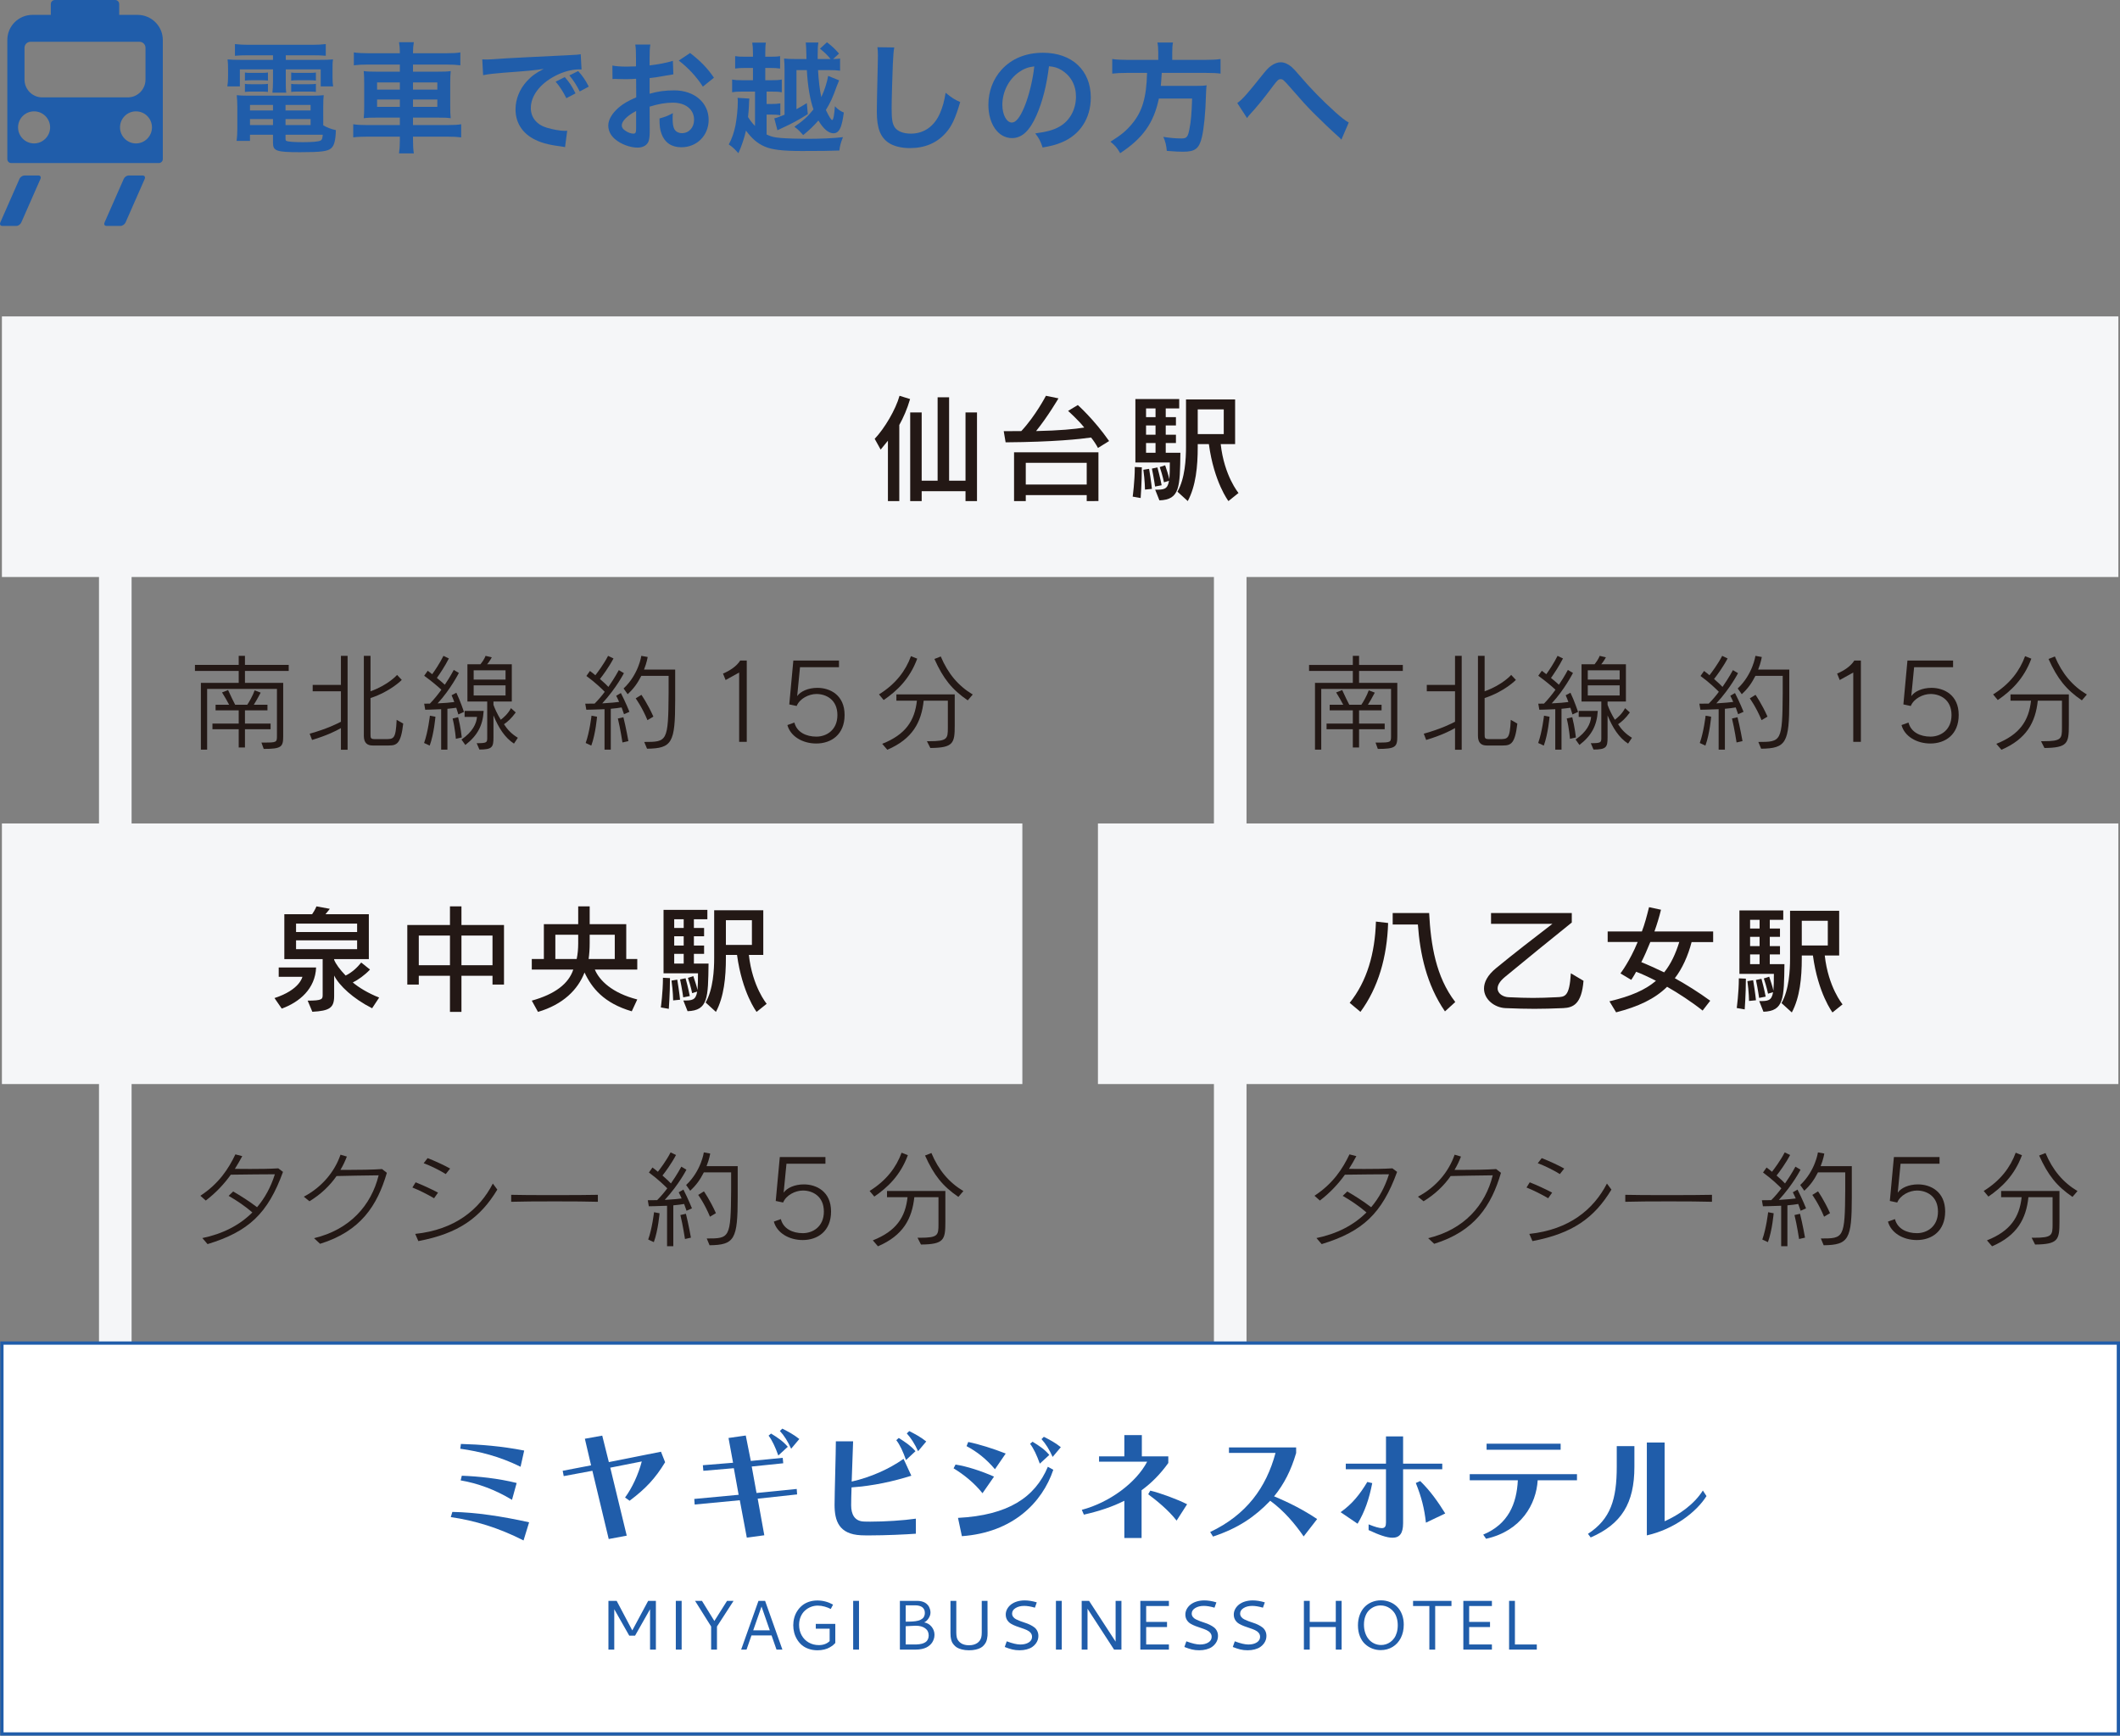 <?xml version="1.0" encoding="utf-8"?>
<!-- Generator: Adobe Illustrator 23.1.0, SVG Export Plug-In . SVG Version: 6.00 Build 0)  -->
<svg version="1.1" id="レイヤー_1" xmlns="http://www.w3.org/2000/svg" xmlns:xlink="http://www.w3.org/1999/xlink" x="0px"
	 y="0px" width="650.499px" height="532.5px" viewBox="0 0 650.499 532.5" style="enable-background:new 0 0 650.499 532.5;"
	 xml:space="preserve">
<rect x="0" y="0" width="650.499" height="532.5" fill="#808080" stroke="none"/>
<style type="text/css">
	.st0{fill:#205DAA;}
	.st1{fill:#F5F6F8;stroke:#F5F6F8;stroke-width:10;stroke-miterlimit:10;}
	.st2{fill-rule:evenodd;clip-rule:evenodd;fill:#205DAA;}
	.st3{fill-rule:evenodd;clip-rule:evenodd;fill:#F5F6F8;}
	.st4{fill:#231815;}
	.st5{fill-rule:evenodd;clip-rule:evenodd;fill:#FFFFFF;stroke:#205DAA;stroke-miterlimit:10;}
</style>
<g>
	<g>
		<path class="st0" d="M75.967,16.964c-1.626,0-2.662,0.037-3.881,0.148v-3.587c1.331,0.148,2.625,0.222,4.177,0.222h19.52
			c1.664,0,2.92-0.074,4.177-0.222v3.587c-1.22-0.111-2.144-0.148-3.807-0.148h-8.466v1.405h9.907c2.477,0,3.512-0.037,4.585-0.148
			c-0.148,0.924-0.148,1.627-0.148,3.032v2.33c0,1.294,0.037,1.923,0.185,2.922h-3.808v-5.214H87.687v3.661
			c0,1.775,0,2.478,0.147,3.476h-4.251c0.11-1.072,0.184-1.96,0.184-3.476v-3.661H73.601v5.214h-3.844
			c0.147-0.998,0.221-1.664,0.221-2.922v-2.33c0-1.331-0.037-2.071-0.148-3.032c1.035,0.111,2.07,0.148,4.548,0.148h9.39v-1.405
			H75.967z M99.184,38.449c1.294,0.74,2.402,1.146,3.881,1.479c-0.111,3.217-0.517,4.771-1.479,5.584
			c-1.071,0.925-3.179,1.183-9.5,1.183c-7.246,0-8.319-0.37-8.319-2.847v-2.515h-7.061v1.886h-4.104
			c0.148-1.146,0.222-2.33,0.222-3.661v-6.804c0-1.405-0.074-2.441-0.185-3.55c0.998,0.111,1.922,0.148,3.512,0.148h19.519
			c1.664,0,2.662-0.037,3.66-0.148c-0.111,0.998-0.147,1.923-0.147,3.587V38.449z M75.154,22.252
			c0.591,0.111,0.887,0.111,1.922,0.111h3.253c0.814,0,1.405-0.037,1.886-0.111v2.478c-0.591-0.074-0.998-0.111-1.886-0.111h-3.253
			c-0.887,0-1.331,0.037-1.922,0.111V22.252z M75.154,25.728c0.591,0.111,0.887,0.111,1.922,0.111h3.253
			c0.851,0,1.405-0.037,1.886-0.111v2.478c-0.518-0.074-0.961-0.111-1.886-0.111h-3.253c-0.924,0-1.294,0.037-1.922,0.111V25.728z
			 M76.706,32.2v1.701h7.061V32.2H76.706z M76.706,36.526v1.849h7.061v-1.849H76.706z M87.613,33.901h7.689V32.2h-7.689V33.901z
			 M87.613,38.375h7.689v-1.849h-7.689V38.375z M87.613,42.665c0,0.296,0.074,0.481,0.259,0.555
			c0.481,0.259,2.219,0.406,5.213,0.406c2.699,0,4.658-0.184,5.249-0.481c0.444-0.222,0.591-0.554,0.702-1.812H87.613V42.665z
			 M89.35,22.252c0.554,0.111,0.887,0.111,1.922,0.111h3.771c0.85,0,1.368-0.037,1.885-0.111v2.478
			c-0.628-0.074-0.998-0.111-1.885-0.111h-3.771c-0.887,0-1.368,0.037-1.922,0.111V22.252z M89.35,25.728
			c0.554,0.111,0.887,0.111,1.922,0.111h3.771c0.85,0,1.405-0.037,1.885-0.111v2.478c-0.554-0.074-0.961-0.111-1.885-0.111h-3.771
			c-0.924,0-1.294,0.037-1.922,0.111V25.728z"/>
		<path class="st0" d="M122.693,16.113c0-1.22-0.074-2.071-0.259-3.18h4.547c-0.184,1.109-0.259,1.96-0.259,3.18v0.222h10.241
			c2.07,0,3.253-0.074,4.288-0.259v3.957c-1.22-0.148-2.514-0.222-4.178-0.222h-10.351v2.182h7.468c2.218,0,3.069-0.037,4.104-0.185
			c-0.111,1.22-0.148,1.812-0.148,3.772v6.915c0,1.96,0.037,2.552,0.148,3.772c-1.109-0.148-1.959-0.185-4.141-0.185h-7.431v2.293
			h10.536c2.07,0,3.216-0.074,4.251-0.259v4.031c-1.183-0.148-2.366-0.222-4.325-0.222h-10.462v0.962
			c0,1.886,0.074,2.958,0.259,4.179h-4.547c0.184-1.331,0.259-2.293,0.259-4.179v-0.962h-9.982c-1.922,0-3.216,0.074-4.325,0.222
			v-4.031c1.072,0.185,2.256,0.259,4.252,0.259h10.055v-2.293h-6.914c-2.144,0-3.105,0.037-4.177,0.185
			c0.11-1.22,0.147-1.96,0.147-3.772v-6.878c0-1.812-0.037-2.589-0.147-3.809c1.035,0.148,1.885,0.185,4.067,0.185h7.024v-2.182
			h-9.945c-1.626,0-2.957,0.074-4.177,0.222v-3.957c1.108,0.185,2.439,0.259,4.288,0.259h9.834V16.113z M115.706,25.284v2.219h6.987
			v-2.219H115.706z M115.706,30.536v2.256h6.987v-2.256H115.706z M134.191,27.503v-2.219h-7.468v2.219H134.191z M134.191,32.791
			v-2.256h-7.468v2.256H134.191z"/>
		<path class="st0" d="M147.978,18.221c0.813,0.037,1.22,0.037,1.405,0.037c0.665,0,0.665,0,6.1-0.369
			c2.07-0.111,8.206-0.444,18.447-0.925c3.031-0.148,3.587-0.185,4.252-0.333l0.259,4.696c-0.407-0.037-0.407-0.037-0.777-0.037
			c-2.218,0-4.954,0.739-7.32,1.997c-4.695,2.44-7.468,6.138-7.468,9.874c0,2.885,1.811,5.103,4.916,6.028
			c1.812,0.554,4.178,0.961,5.509,0.961c0.037,0,0.37,0,0.74-0.037l-0.665,5.029c-0.444-0.111-0.628-0.111-1.258-0.222
			c-4.066-0.518-6.396-1.183-8.65-2.441c-3.401-1.923-5.286-5.066-5.286-8.912c0-3.144,1.257-6.25,3.511-8.691
			c1.405-1.516,2.736-2.515,5.139-3.735c-2.994,0.444-4.436,0.592-12.458,1.183c-2.477,0.185-4.695,0.444-6.137,0.74L147.978,18.221
			z M173.302,23.657c1.479,1.701,2.145,2.7,3.29,4.992l-2.809,1.479c-1.109-2.182-1.997-3.55-3.291-5.066L173.302,23.657z
			 M177.885,28.058c-1.035-2.033-1.922-3.402-3.179-4.918l2.699-1.332c1.405,1.553,2.218,2.737,3.253,4.771L177.885,28.058z"/>
		<path class="st0" d="M199.362,40.003c0,1.516-0.074,2.404-0.296,3.143c-0.333,1.295-1.664,2.145-3.401,2.145
			c-2.329,0-5.139-1.036-6.988-2.626c-1.331-1.146-2.033-2.589-2.033-4.179c0-1.738,1.146-3.698,3.18-5.473
			c1.331-1.146,2.957-2.108,5.397-3.143l-0.037-5.695c-0.296,0-0.296,0-1.515,0.074c-0.555,0.037-1.072,0.037-1.997,0.037
			c-0.554,0-1.589-0.037-2.033-0.037c-0.48-0.037-0.813-0.037-0.924-0.037c-0.147,0-0.443,0-0.776,0.037l-0.037-4.142
			c1.035,0.222,2.513,0.333,4.473,0.333c0.37,0,0.777,0,1.295-0.037c0.887-0.037,1.071-0.037,1.478-0.037v-2.441
			c0-2.108-0.037-3.069-0.221-4.252h4.621c-0.184,1.183-0.221,1.96-0.221,4.031v2.367c2.773-0.333,5.249-0.813,7.135-1.405
			l0.147,4.142c-0.665,0.111-1.368,0.222-3.918,0.666c-1.221,0.222-1.959,0.333-3.364,0.481v4.807
			c2.513-0.739,4.843-1.036,7.542-1.036c6.173,0,10.572,3.772,10.572,9.024c0,4.808-3.586,8.432-8.392,8.432
			c-2.994,0-5.102-1.442-6.063-4.105c-0.481-1.258-0.628-2.478-0.628-4.734c1.885-0.518,2.513-0.777,4.104-1.627
			c-0.074,0.703-0.074,1.036-0.074,1.627c0,1.553,0.147,2.551,0.517,3.254c0.407,0.777,1.295,1.258,2.33,1.258
			c2.181,0,3.733-1.738,3.733-4.105c0-3.18-2.587-5.251-6.543-5.251c-2.219,0-4.473,0.407-7.098,1.22L199.362,40.003z
			 M195.184,34.049c-2.773,1.479-4.399,3.107-4.399,4.438c0,0.629,0.37,1.183,1.22,1.701c0.74,0.518,1.665,0.813,2.366,0.813
			c0.629,0,0.814-0.333,0.814-1.553V34.049z M215.665,26.578c-1.848-2.921-4.547-5.843-7.394-7.988l3.475-2.33
			c3.217,2.478,5.36,4.696,7.32,7.581L215.665,26.578z"/>
		<path class="st0" d="M231.671,28.095h-3.55c-1.664,0-2.513,0.037-3.474,0.222v-3.92c0.924,0.185,1.775,0.222,3.474,0.222h2.921
			v-3.772h-2.219c-1.441,0-2.292,0.037-3.253,0.185v-3.809c0.924,0.148,1.516,0.185,3.253,0.185h2.219v-0.999
			c0-1.627-0.074-2.403-0.222-3.328h4.178c-0.147,0.925-0.184,1.701-0.184,3.328v0.999h1.257c1.848,0,2.403-0.037,3.29-0.185v3.809
			c-0.961-0.148-1.738-0.185-3.29-0.185h-1.257v3.772h1.626c1.701,0,2.513-0.037,3.438-0.222v3.92
			c-0.961-0.185-1.775-0.222-3.438-0.222h-1.221v3.809h1.221c1.368,0,2.033-0.037,2.994-0.185v3.661
			c-0.887-0.185-1.626-0.222-2.994-0.222h-1.221v6.102c1.368,0.666,2.256,0.888,4.399,1.073c1.665,0.148,5.472,0.259,8.096,0.259
			c4.104,0,8.245-0.185,10.943-0.518c-0.702,1.775-0.924,2.588-1.109,4.105c-2.735,0.111-6.136,0.148-11.534,0.148
			c-5.953,0-9.168-0.406-11.387-1.368c-2.218-0.962-3.955-2.478-5.73-4.882c-0.517,2.256-1.331,4.734-2.329,6.915
			c-1.368-1.479-1.775-1.886-2.957-2.662c0.998-1.849,1.626-3.698,2.07-5.917c0.406-2.182,0.702-5.14,0.702-7.1
			c0-0.481,0-0.739-0.074-1.294l3.623,0.222c-0.074,0.591-0.074,0.629-0.147,2.44c-0.037,1.036-0.111,1.738-0.26,3.217
			c0.628,0.998,1.294,1.923,2.145,2.737V28.095z M257.476,24.656c-0.26,0.591-0.407,0.961-0.777,1.923
			c-1.146,3.254-1.885,4.881-3.29,7.174c1.035,2.145,1.626,3.069,1.959,3.069s0.628-1.59,0.813-4.216
			c0.962,0.998,1.665,1.479,2.736,1.923c-0.333,2.33-0.517,3.144-0.887,4.29c-0.517,1.405-1.22,2.071-2.292,2.071
			c-1.516,0-3.106-1.368-4.622-3.92c-1.515,1.738-2.513,2.7-4.658,4.474c-0.37-0.369-0.37-0.369-1.22-1.294
			c-0.296-0.333-0.702-0.666-1.479-1.258c2.551-1.738,4.178-3.217,5.841-5.325c-1.072-3.069-1.738-7.063-2.033-12.056h-3.18v11.982
			c1.035-0.554,1.59-0.887,3.18-1.849l0.296,3.365c-2.625,1.701-4.843,2.885-7.763,4.216c-0.814,0.37-1.109,0.518-1.552,0.74
			l-0.962-3.661c0.74-0.148,1.072-0.296,3.143-1.11V21.586c0-1.627-0.037-2.441-0.147-3.624c1.035,0.111,1.922,0.148,3.734,0.148
			h3.142c0-0.666-0.037-1.183-0.037-1.516c-0.037-1.923-0.073-2.33-0.184-3.55h3.881c-0.184,0.998-0.221,1.96-0.221,3.994
			c0,0.222,0,0.591,0,1.072h3.955c-0.924-1.183-1.922-2.108-3.253-3.18l2.145-1.96c1.774,1.368,2.476,2.071,3.697,3.476
			l-1.812,1.664c0.851,0,1.552-0.074,2.145-0.148v3.735c-1.035-0.148-1.923-0.185-3.217-0.185h-3.549
			c0.147,3.032,0.554,6.324,0.998,8.284c0.924-1.923,1.775-4.512,2.107-6.508L257.476,24.656z"/>
		<path class="st0" d="M274.404,14.56c-0.221,1.073-0.296,2.145-0.443,4.993c-0.148,3.439-0.37,10.946-0.37,13.572
			c0,3.513,0.221,4.844,0.961,5.954c0.85,1.22,2.625,1.923,4.954,1.923c3.992,0,7.209-2.256,8.947-6.324
			c0.813-1.923,1.294-3.661,1.701-6.213c1.996,1.627,2.662,2.034,4.474,2.847c-1.479,4.993-2.589,7.397-4.399,9.43
			c-2.773,3.144-6.433,4.697-11.092,4.697c-2.55,0-4.916-0.592-6.469-1.627c-2.551-1.701-3.624-4.549-3.624-9.504
			c0-1.923,0.074-5.621,0.296-14.903c0.037-1.11,0.037-1.886,0.037-2.404c0-1.036-0.037-1.553-0.147-2.515L274.404,14.56z"/>
		<path class="st0" d="M318.024,35.417c-2.107,4.771-4.473,6.952-7.505,6.952c-4.214,0-7.245-4.29-7.245-10.244
			c0-4.068,1.442-7.877,4.067-10.761c3.106-3.402,7.468-5.177,12.717-5.177c8.873,0,14.64,5.399,14.64,13.72
			c0,6.398-3.327,11.501-8.984,13.794c-1.774,0.74-3.216,1.109-5.803,1.553c-0.629-1.96-1.072-2.774-2.256-4.327
			c3.401-0.444,5.62-1.036,7.357-2.034c3.217-1.775,5.139-5.288,5.139-9.245c0-3.55-1.589-6.435-4.547-8.21
			c-1.146-0.666-2.107-0.962-3.734-1.11C321.167,26.135,319.873,31.238,318.024,35.417z M312.59,22.178
			c-3.106,2.219-5.028,6.028-5.028,9.985c0,3.032,1.294,5.436,2.92,5.436c1.221,0,2.477-1.553,3.808-4.734
			c1.405-3.328,2.625-8.321,3.069-12.499C315.437,20.588,314.106,21.106,312.59,22.178z"/>
		<path class="st0" d="M355.398,16.113c0-1.22-0.073-2.182-0.259-3.069h4.769c-0.147,0.777-0.221,1.738-0.221,3.069v2.256h10.167
			c2.07,0,3.401-0.074,4.658-0.259v4.475c-1.146-0.148-2.292-0.222-4.511-0.222H356.47c-0.184,2.774-0.184,2.885-0.296,3.994h10.241
			c1.922,0,2.957-0.037,3.808-0.185c0,0.185,0,0.296-0.037,0.369c-0.074,0.555-0.074,0.999-0.148,2.589
			c-0.147,5.547-0.628,10.318-1.257,12.98c-0.851,3.514-2.07,4.438-5.767,4.438c-1.294,0-2.145-0.037-4.991-0.259
			c-0.148-1.701-0.444-2.922-1.072-4.29c2.144,0.333,3.844,0.481,5.545,0.481c1.627,0,1.997-0.406,2.477-2.958
			c0.444-2.219,0.665-4.549,0.814-9.282h-10.204c-1.553,7.433-4.88,12.167-11.867,16.752c-0.924-1.627-1.626-2.44-2.994-3.513
			c3.253-2.034,4.843-3.328,6.617-5.473c3.18-3.809,4.436-8.099,4.622-15.643h-6.063c-1.849,0-3.365,0.074-4.622,0.222V18.11
			c1.331,0.185,2.736,0.259,4.622,0.259h9.5V16.113z"/>
		<path class="st0" d="M379.647,31.608c1.589-1.11,3.179-2.922,8.059-9.061c0.961-1.183,1.589-1.849,2.292-2.33
			c0.998-0.74,2.033-1.11,2.957-1.11c1.109,0,2.219,0.481,3.327,1.405c0.518,0.444,1.331,1.294,2.477,2.662
			c3.364,3.957,6.95,7.618,11.053,11.316c1.886,1.665,2.81,2.404,4.03,3.107l-2.255,5.251c-0.37-0.444-0.517-0.592-1.072-1.073
			c-1.922-1.701-4.842-4.474-7.541-7.174c-2.81-2.885-2.884-2.995-6.84-7.507c-2.292-2.625-2.514-2.81-3.217-2.81
			c-0.591,0-0.961,0.333-2.218,1.997c-3.031,4.068-5.065,6.545-7.283,8.949c-0.406,0.444-0.48,0.555-0.776,0.998L379.647,31.608z"/>
	</g>
</g>
<line class="st1" x1="35.378" y1="173.675" x2="35.378" y2="423.269"/>
<line class="st1" x1="377.482" y1="173.675" x2="377.482" y2="423.269"/>
<path class="st2" d="M9.928,4.567h5.663V1.239C15.591,0.566,16.157,0,16.83,0h18.509c0.672,0,1.239,0.566,1.239,1.239v3.328h5.662
	c4.247,0,7.715,3.469,7.715,7.682v36.569c0,0.673-0.566,1.204-1.204,1.204H3.417c-0.638,0-1.168-0.531-1.168-1.204V12.249
	C2.249,8.036,5.682,4.567,9.928,4.567L9.928,4.567z M9.362,12.816h33.443c1.027,0,1.84,0.85,1.84,1.84v9.771
	c0,3.009-2.442,5.451-5.415,5.451H12.937c-2.973,0-5.415-2.442-5.415-5.451v-9.771C7.522,13.665,8.336,12.816,9.362,12.816
	L9.362,12.816z M10.459,34.163c2.69,0,4.92,2.194,4.92,4.92c0,2.69-2.23,4.921-4.92,4.921c-2.725,0-4.919-2.231-4.919-4.921
	C5.541,36.357,7.734,34.163,10.459,34.163L10.459,34.163z M41.709,34.163c2.726,0,4.919,2.194,4.919,4.92
	c0,2.69-2.193,4.921-4.919,4.921c-2.69,0-4.884-2.231-4.884-4.921C36.825,36.357,39.019,34.163,41.709,34.163L41.709,34.163z
	 M7.487,53.846h4.317c0.602,0,0.85,0.46,0.602,1.061L6.531,68.254c-0.248,0.566-0.92,1.062-1.486,1.062H0.692
	c-0.566,0-0.849-0.496-0.601-1.062l5.874-13.347C6.213,54.305,6.92,53.846,7.487,53.846L7.487,53.846z M39.444,53.846h4.353
	c0.567,0,0.849,0.46,0.602,1.061l-5.875,13.347c-0.248,0.566-0.956,1.062-1.522,1.062h-4.317c-0.602,0-0.849-0.496-0.602-1.062
	l5.875-13.347C38.205,54.305,38.878,53.846,39.444,53.846L39.444,53.846z"/>
<rect x="0.587" y="252.649" class="st3" width="313.11" height="79.953"/>
<g>
	<g>
		<path class="st4" d="M84.224,306.217c7.804-2.518,8.56-6.511,8.56-6.511h-7.265v-2.878h11.472
			c-0.252,6.547-5.107,10.648-10.536,12.627L84.224,306.217z M114.181,309.347c-5.79-2.914-10.105-6.943-11.652-10.037v6.332
			c0,3.597-1.439,4.496-6.689,4.784l-1.439-3.417c4.496,0,4.603-0.467,4.603-1.763v-10.973h-11.76v-13.778h8.524
			c0.935-1.331,1.331-2.41,1.331-2.41l4.1,0.755c0,0-0.648,0.863-1.331,1.655h13.306v13.778H102.53v0.216
			c0.503,1.259,1.69,2.914,3.524,4.82c1.906-0.899,3.632-2.518,4.783-3.993l2.698,2.158c-1.619,1.727-3.669,3.166-5.287,3.958
			c1.906,1.583,4.603,3.237,8.092,4.64L114.181,309.347z M109.578,283.374H90.841v2.59h18.737V283.374z M109.578,288.518H90.841
			v2.698h18.737V288.518z"/>
		<path class="st4" d="M151.12,302.08v-2.698h-9.529v11.08h-3.525v-11.08h-9.566v2.698h-3.524v-18.275h13.09v-5.72h3.525v5.72
			h13.055v18.275H151.12z M138.065,287.043h-9.566v9.102h9.566V287.043z M151.12,287.043h-9.529v9.102h9.529V287.043z"/>
		<path class="st4" d="M193.85,310.282c-8.595-2.518-12.263-7.159-14.493-11.908c-2.05,5.288-6.582,9.821-14.277,12.088
			l-1.906-3.454c7.121-1.979,11.293-5.181,12.731-9.533h-12.731v-3.237h3.704v-10.685h10.537v-5.468h3.524v5.468h11.221v10.685h3.38
			v3.237h-13.019c1.403,3.346,5.287,7.195,13.019,9.174L193.85,310.282z M177.414,286.791h-7.012v7.447h6.545
			c0.324-1.511,0.467-3.13,0.467-4.821V286.791z M188.635,286.791h-7.696v2.626c0,1.655-0.107,3.274-0.323,4.821h8.019V286.791z"/>
		<path class="st4" d="M202.773,309.095c0,0,0.647-4.641,0.647-9.102l2.158,0.108c0,4.713-0.36,9.425-0.36,9.425L202.773,309.095z
			 M209.678,306.973c2.626,0,3.812-0.036,4.243-2.734l-1.546,0.467c0,0-0.395-2.051-1.295-4.677l1.655-0.539
			c0.503,1.475,1.043,3.13,1.295,4.281c0.107-1.151,0.143-3.166,0.143-5.144H203.6v-19.462h13.45v2.878h-4.136v2.662h3.129v2.554
			h-3.129v2.842h3.129v2.554h-3.129v2.986h4.496c-0.144,10.468-0.108,14.389-6.438,14.606L209.678,306.973z M206.549,306.937
			c0,0-0.036-2.842-0.503-6.079l1.762-0.288c0.648,3.849,0.863,6.152,0.863,6.152L206.549,306.937z M209.785,282.043h-2.912v2.662
			h2.912V282.043z M209.785,287.259h-2.912v2.842h2.912V287.259z M209.785,292.655h-2.912v2.986h2.912V292.655z M209.642,306.002
			c0,0-0.395-2.842-0.971-5.504l1.69-0.36c0.791,2.842,1.295,5.468,1.295,5.468L209.642,306.002z M232.155,310.462
			c0,0-4.424-5.792-6.006-17.483h-3.416v0.935c0,5.9-0.576,11.908-3.057,16.548l-3.165-2.878c2.338-4.101,2.626-10.073,2.626-13.67
			v-14.641h15.068v13.706h-4.424c1.079,9.785,5.467,15.001,5.467,15.001L232.155,310.462z M230.717,282.33h-7.984v7.591h7.984
			V282.33z"/>
	</g>
</g>
<g>
	<g>
		<path class="st4" d="M84.977,211.36H63.558v18.644H61.64v-20.499h11.605v-3.645H59.817v-1.855h13.427v-2.782h1.918v2.782h13.426
			v1.855H75.163v3.645h11.733v16.405c0,3.262-0.543,3.869-5.978,3.869l-0.703-1.951h0.767c3.869,0,3.996-0.064,3.996-2.015V211.36z
			 M75.163,223.736v5.596h-1.918v-5.596h-8.056v-1.727h8.056v-4.061h-7.097v-1.727h4.155c-0.639-1.247-1.31-2.366-2.174-3.774
			l1.855-0.735c0.863,1.887,1.534,3.294,2.174,4.509h3.709c0.479-0.671,1.694-2.75,2.269-4.413l1.854,0.703
			c-0.831,1.567-1.503,2.75-2.109,3.71h4.188v1.727h-6.905v4.061h7.864v1.727H75.163z"/>
		<path class="st4" d="M104.609,230.036v-6.651c-1.535,0.895-4.22,2.238-8.855,3.645l-0.736-1.918
			c5.467-1.535,8.567-3.134,9.591-3.678v-9.338h-8.664v-1.951h8.664v-8.922h2.046v28.813H104.609z M114.295,228.725
			c-1.471,0-2.654-0.672-2.654-2.942v-24.56h2.046v10.873c5.499-1.951,8.152-5.02,8.152-5.02l1.439,1.535
			c0,0-3.389,3.518-9.591,5.565v11.001c0,1.343,0.032,1.599,1.47,1.599h3.037c2.654,0,3.229,0,3.516-5.916l2.015,1.151
			c-0.703,6.14-1.95,6.716-4.412,6.716H114.295z"/>
		<path class="st4" d="M130.123,227.958c1.215-3.358,1.789-8.378,1.789-8.378l1.695,0.32c0,0-0.416,5.181-1.758,8.858
			L130.123,227.958z M135.365,230.004v-12.408c-2.622,0.128-4.891,0.16-4.891,0.16l-0.32-1.854c0,0,0.799,0,1.758-0.032
			c1.279-1.311,2.494-2.814,3.517-4.253c-0.959-0.895-2.877-2.558-5.275-4.285l1.087-1.535c0.48,0.352,0.959,0.703,1.375,1.055
			c0.768-1.055,2.334-3.358,3.453-5.628l1.663,0.799c-1.184,2.366-2.845,4.797-3.676,5.98c1.055,0.864,1.918,1.599,2.429,2.079
			c1.663-2.431,2.749-4.541,2.749-4.541l1.566,0.928c0,0-2.557,5.053-6.521,9.338c2.494-0.128,3.644-0.224,5.115-0.416
			c-0.257-0.704-0.543-1.439-0.831-2.078l1.47-0.768c1.215,2.526,2.334,5.884,2.334,5.884l-1.727,0.767c0,0-0.256-0.863-0.639-2.047
			c-0.959,0.16-1.663,0.192-2.717,0.32v12.536H135.365z M139.873,226.679c0,0-0.223-3.102-0.991-6.236l1.695-0.384
			c0.799,3.134,1.119,6.204,1.119,6.204L139.873,226.679z M141.599,226.902c3.39-2.334,4.604-4.86,4.763-6.939h-3.804v-1.855h5.85
			c-0.256,4.413-1.822,7.515-5.626,10.457L141.599,226.902z M157.711,228.149c-2.781-1.791-4.731-4.829-6.298-8.666v6.811
			c0,2.942-0.383,3.678-4.315,3.678l-0.831-1.951c3.069,0,3.229-0.192,3.229-1.599V215.23h-6.074v-11.416h3.996
			c1.215-1.471,1.566-2.59,1.566-2.59l1.918,0.447c0,0-0.671,1.279-1.438,2.143h7.576v11.416h-5.627v1.023
			c0.448,1.216,1.087,2.686,2.238,4.573c0.799-0.608,2.142-1.695,3.133-3.55l1.47,1.311c-1.278,1.759-2.462,2.846-3.612,3.614
			c0.99,1.567,2.302,2.974,4.252,4.157L157.711,228.149z M155.122,205.668h-9.782v2.846h9.782V205.668z M155.122,210.273h-9.782
			v3.102h9.782V210.273z"/>
		<path class="st4" d="M185.495,230.004v-12.408c-2.909,0.128-5.595,0.16-5.595,0.16l-0.32-1.854c0,0,1.215-0.032,2.877-0.032
			c1.151-1.151,2.206-2.398,3.101-3.614c-0.576-0.608-2.781-2.782-5.627-4.861l1.087-1.535c0.608,0.447,1.151,0.863,1.663,1.311
			c0.671-0.864,2.589-3.39,3.901-5.948l1.663,0.799c-1.375,2.622-3.357,5.308-4.156,6.3c1.279,1.087,2.174,1.983,2.589,2.43
			c1.95-2.782,3.197-5.149,3.197-5.149l1.566,0.928c0,0-2.269,4.509-6.649,9.274c3.324-0.224,3.644-0.256,5.179-0.447
			c-0.223-0.544-0.576-1.247-0.896-1.887l1.439-0.832c1.438,2.783,2.622,5.756,2.622,5.756l-1.663,0.735
			c0,0-0.288-0.863-0.736-2.078c-1.055,0.192-1.758,0.256-3.324,0.416v12.536H185.495z M179.708,227.958
			c1.215-3.358,1.79-8.378,1.79-8.378l1.695,0.32c0,0-0.416,5.181-1.759,8.858L179.708,227.958z M190.993,227.798
			c0,0-0.639-4.221-1.406-7.355l1.694-0.384c0.799,3.134,1.535,7.323,1.535,7.323L190.993,227.798z M197.674,227.638
			c7.034,0,7.385-0.032,7.482-14.999v-5.276h-8.376c-1.183,2.302-2.269,3.837-4.188,5.628l-1.247-1.759
			c4.635-4.349,5.435-10.009,5.435-10.009l1.95,0.352c0,0-0.224,1.631-1.119,3.869h9.559v7.195v2.335
			c0,12.92-0.959,14.646-8.632,14.742L197.674,227.638z M198.665,220.954c-1.663-4.029-3.612-6.684-3.612-6.684l1.758-1.087
			c0,0,1.886,2.686,3.676,6.684L198.665,220.954z"/>
		<path class="st4" d="M226.801,227.606V206.34l-4.156,2.302l-0.799-1.983c2.078-0.863,4.22-2.271,5.275-3.997h2.015v24.943H226.801
			z"/>
		<path class="st4" d="M243.747,221.69c0.767,2.974,3.612,4.317,6.745,4.317c3.069,0,6.458-1.983,6.458-6.62
			c0-4.765-3.516-6.46-6.426-6.46c-2.334,0-5.147,1.407-6.075,3.678l-2.269-0.48l1.247-13.463h14.002v2.047h-11.956l-0.863,8.826
			h0.032c0.959-1.375,3.293-2.494,6.17-2.494c3.836,0,8.344,2.175,8.344,8.314c0,6.044-4.124,8.762-8.696,8.762
			c-4.22,0-7.927-2.206-8.855-5.66L243.747,221.69z"/>
		<path class="st4" d="M269.707,213.055c5.148-3.198,8.184-7.259,9.814-11.736l1.918,0.768c-2.302,6.236-6.234,9.914-10.293,12.696
			L269.707,213.055z M284.412,227.414h0.736c5.562,0,5.69-0.768,5.69-4.157v-8.283h-7.416c-0.703,6.62-3.421,11.736-11.157,15.062
			l-1.567-1.823c7.193-2.846,9.974-7.099,10.646-13.239h-6.298v-1.919h17.903v9.498c0,5.468-0.383,6.875-7.481,6.939
			L284.412,227.414z M296.945,214.878c-4.828-3.294-7.513-6.652-10.23-12.696l1.949-0.768c2.206,5.244,5.371,9.018,9.814,11.672
			L296.945,214.878z"/>
	</g>
</g>
<g>
	<g>
		<path class="st4" d="M62.089,379.855c6.234-1.279,11.413-3.933,15.345-7.866c-2.269-1.951-4.827-3.678-7.288-5.085l1.406-1.343
			c2.302,1.343,4.86,2.942,7.322,4.829c2.365-2.782,4.22-6.14,5.467-10.105c-2.846,0.032-8.856,0.032-13.523,0.128
			c-2.046,2.846-4.54,5.532-7.673,7.931l-1.663-1.471c5.722-3.741,8.695-8.378,10.741-12.696l2.11,0.544
			c-0.703,1.311-1.439,2.59-2.269,3.902c1.47,0,3.069,0.032,4.667,0.032c2.974,0,6.01-0.032,8.664-0.192l1.438,1.087
			c-4.635,12.76-10.549,18.324-23.145,22.161L62.089,379.855z"/>
		<path class="st4" d="M96.361,379.887c10.997-2.622,17.551-10.073,19.82-19.283c-4.955,0.064-9.43,0.128-12.915,0.224
			c-2.046,2.942-4.795,5.596-8.312,7.739l-1.726-1.407c5.626-2.974,9.494-7.739,11.253-12.887l1.95,0.576
			c-0.543,1.407-1.183,2.782-1.983,4.093h1.918c3.581,0,8.153-0.064,10.87-0.256l1.47,1.151
			c-2.941,10.009-7.992,17.908-20.492,21.778L96.361,379.887z"/>
		<path class="st4" d="M133.191,367.639c-2.046-1.215-4.699-2.526-6.649-3.293l0.991-1.599c2.174,0.864,4.699,2.015,6.873,3.166
			L133.191,367.639z M152.597,364.985c-5.243,8.666-11.893,13.463-24.232,15.798l-0.959-2.207
			c12.179-1.279,19.692-7.451,23.816-15.445L152.597,364.985z M136.772,360.22c-1.726-1.087-4.7-2.59-6.777-3.326l1.215-1.567
			c2.142,0.832,4.891,2.078,6.905,3.198L136.772,360.22z"/>
		<path class="st4" d="M183.449,368.727c-2.813-0.096-7.992-0.128-13.203-0.128c-5.211,0-10.453,0.032-13.395,0.128v-2.143
			c2.269,0.064,7.257,0.096,12.404,0.096c5.915,0,11.956-0.032,14.194-0.096V368.727z"/>
		<path class="st4" d="M204.68,382.35v-12.408c-2.909,0.128-5.595,0.16-5.595,0.16l-0.32-1.854c0,0,1.215-0.032,2.877-0.032
			c1.151-1.151,2.206-2.398,3.101-3.614c-0.576-0.608-2.781-2.782-5.627-4.861l1.088-1.535c0.607,0.447,1.15,0.863,1.662,1.311
			c0.671-0.864,2.589-3.39,3.901-5.948l1.663,0.799c-1.375,2.622-3.357,5.308-4.156,6.3c1.279,1.087,2.174,1.983,2.589,2.43
			c1.95-2.782,3.197-5.148,3.197-5.148l1.566,0.927c0,0-2.269,4.509-6.649,9.274c3.324-0.224,3.644-0.256,5.179-0.447
			c-0.223-0.544-0.576-1.247-0.896-1.887l1.439-0.832c1.438,2.783,2.622,5.756,2.622,5.756l-1.663,0.735
			c0,0-0.288-0.863-0.736-2.078c-1.055,0.192-1.758,0.256-3.324,0.416v12.536H204.68z M198.893,380.303
			c1.215-3.358,1.79-8.378,1.79-8.378l1.695,0.32c0,0-0.416,5.181-1.759,8.858L198.893,380.303z M210.178,380.143
			c0,0-0.639-4.221-1.406-7.355l1.694-0.384c0.799,3.134,1.535,7.323,1.535,7.323L210.178,380.143z M216.859,379.983
			c7.034,0,7.385-0.032,7.482-14.999v-5.276h-8.376c-1.183,2.302-2.269,3.837-4.188,5.628l-1.247-1.759
			c4.635-4.349,5.435-10.009,5.435-10.009l1.95,0.352c0,0-0.224,1.631-1.119,3.869h9.559v7.195v2.335
			c0,12.92-0.959,14.646-8.632,14.742L216.859,379.983z M217.85,373.299c-1.663-4.029-3.612-6.684-3.612-6.684l1.758-1.087
			c0,0,1.886,2.686,3.676,6.684L217.85,373.299z"/>
		<path class="st4" d="M239.592,374.035c0.767,2.974,3.612,4.317,6.745,4.317c3.069,0,6.458-1.982,6.458-6.62
			c0-4.765-3.516-6.46-6.426-6.46c-2.334,0-5.147,1.407-6.075,3.678l-2.269-0.48l1.247-13.463h14.002v2.047h-11.956l-0.863,8.826
			h0.032c0.959-1.375,3.293-2.494,6.17-2.494c3.836,0,8.344,2.174,8.344,8.314c0,6.044-4.124,8.762-8.696,8.762
			c-4.22,0-7.927-2.207-8.855-5.661L239.592,374.035z"/>
		<path class="st4" d="M266.831,365.401c5.148-3.198,8.184-7.259,9.814-11.736l1.918,0.768c-2.302,6.236-6.234,9.914-10.293,12.696
			L266.831,365.401z M281.537,379.759h0.736c5.562,0,5.69-0.768,5.69-4.157v-8.283h-7.416c-0.703,6.62-3.421,11.736-11.157,15.062
			l-1.567-1.823c7.193-2.846,9.974-7.099,10.646-13.239h-6.298v-1.919h17.903v9.498c0,5.468-0.383,6.875-7.481,6.939
			L281.537,379.759z M294.069,367.224c-4.828-3.294-7.513-6.652-10.23-12.696l1.949-0.768c2.206,5.244,5.371,9.018,9.814,11.672
			L294.069,367.224z"/>
	</g>
</g>
<rect x="336.89" y="252.649" class="st3" width="313.11" height="79.953"/>
<g>
	<g>
		<path class="st4" d="M426.829,211.36H405.41v18.644h-1.918v-20.499h11.605v-3.645h-13.427v-1.855h13.427v-2.782h1.918v2.782
			h13.426v1.855h-13.426v3.645h11.733v16.405c0,3.262-0.543,3.869-5.978,3.869l-0.703-1.951h0.767c3.869,0,3.996-0.064,3.996-2.015
			V211.36z M417.015,223.736v5.596h-1.918v-5.596h-8.056v-1.727h8.056v-4.061H408v-1.727h4.155c-0.639-1.247-1.31-2.366-2.174-3.774
			l1.855-0.735c0.863,1.887,1.535,3.294,2.174,4.509h3.709c0.479-0.671,1.694-2.75,2.269-4.413l1.854,0.703
			c-0.831,1.567-1.503,2.75-2.109,3.71h4.188v1.727h-6.905v4.061h7.864v1.727H417.015z"/>
		<path class="st4" d="M446.461,230.036v-6.651c-1.535,0.895-4.22,2.238-8.855,3.645l-0.736-1.918
			c5.467-1.535,8.567-3.134,9.591-3.678v-9.338h-8.664v-1.951h8.664v-8.922h2.046v28.813H446.461z M456.148,228.725
			c-1.47,0-2.654-0.672-2.654-2.942v-24.56h2.046v10.873c5.499-1.951,8.152-5.02,8.152-5.02l1.439,1.535
			c0,0-3.389,3.518-9.591,5.565v11.001c0,1.343,0.032,1.599,1.47,1.599h3.037c2.654,0,3.229,0,3.516-5.916l2.015,1.151
			c-0.703,6.14-1.95,6.716-4.412,6.716H456.148z"/>
		<path class="st4" d="M471.975,227.958c1.215-3.358,1.789-8.378,1.789-8.378l1.695,0.32c0,0-0.416,5.181-1.758,8.858
			L471.975,227.958z M477.217,230.004v-12.408c-2.622,0.128-4.891,0.16-4.891,0.16l-0.32-1.854c0,0,0.799,0,1.758-0.032
			c1.279-1.311,2.494-2.814,3.517-4.253c-0.959-0.895-2.877-2.558-5.276-4.285l1.087-1.535c0.48,0.352,0.959,0.703,1.375,1.055
			c0.768-1.055,2.334-3.358,3.453-5.628l1.663,0.799c-1.184,2.366-2.845,4.797-3.676,5.98c1.055,0.864,1.918,1.599,2.429,2.079
			c1.663-2.431,2.749-4.541,2.749-4.541l1.566,0.928c0,0-2.557,5.053-6.521,9.338c2.494-0.128,3.644-0.224,5.115-0.416
			c-0.257-0.704-0.543-1.439-0.831-2.078l1.47-0.768c1.215,2.526,2.334,5.884,2.334,5.884l-1.727,0.767c0,0-0.256-0.863-0.639-2.047
			c-0.959,0.16-1.663,0.192-2.717,0.32v12.536H477.217z M481.725,226.679c0,0-0.223-3.102-0.991-6.236l1.695-0.384
			c0.799,3.134,1.119,6.204,1.119,6.204L481.725,226.679z M483.451,226.902c3.389-2.334,4.604-4.86,4.763-6.939h-3.804v-1.855h5.85
			c-0.256,4.413-1.822,7.515-5.626,10.457L483.451,226.902z M499.563,228.149c-2.781-1.791-4.731-4.829-6.298-8.666v6.811
			c0,2.942-0.383,3.678-4.315,3.678l-0.831-1.951c3.07,0,3.229-0.192,3.229-1.599V215.23h-6.074v-11.416h3.996
			c1.215-1.471,1.566-2.59,1.566-2.59l1.918,0.447c0,0-0.671,1.279-1.438,2.143h7.576v11.416h-5.627v1.023
			c0.448,1.216,1.087,2.686,2.238,4.573c0.799-0.608,2.142-1.695,3.133-3.55l1.47,1.311c-1.278,1.759-2.462,2.846-3.612,3.614
			c0.99,1.567,2.302,2.974,4.252,4.157L499.563,228.149z M496.974,205.668h-9.782v2.846h9.782V205.668z M496.974,210.273h-9.782
			v3.102h9.782V210.273z"/>
		<path class="st4" d="M527.348,230.004v-12.408c-2.909,0.128-5.595,0.16-5.595,0.16l-0.32-1.854c0,0,1.215-0.032,2.877-0.032
			c1.151-1.151,2.206-2.398,3.101-3.614c-0.576-0.608-2.781-2.782-5.627-4.861l1.087-1.535c0.608,0.447,1.151,0.863,1.663,1.311
			c0.671-0.864,2.589-3.39,3.901-5.948l1.663,0.799c-1.375,2.622-3.357,5.308-4.156,6.3c1.279,1.087,2.174,1.983,2.589,2.43
			c1.95-2.782,3.197-5.149,3.197-5.149l1.566,0.928c0,0-2.269,4.509-6.649,9.274c3.324-0.224,3.644-0.256,5.179-0.447
			c-0.223-0.544-0.576-1.247-0.896-1.887l1.439-0.832c1.438,2.783,2.622,5.756,2.622,5.756l-1.663,0.735
			c0,0-0.288-0.863-0.736-2.078c-1.055,0.192-1.758,0.256-3.324,0.416v12.536H527.348z M521.561,227.958
			c1.215-3.358,1.79-8.378,1.79-8.378l1.695,0.32c0,0-0.416,5.181-1.759,8.858L521.561,227.958z M532.846,227.798
			c0,0-0.639-4.221-1.406-7.355l1.694-0.384c0.799,3.134,1.535,7.323,1.535,7.323L532.846,227.798z M539.527,227.638
			c7.034,0,7.385-0.032,7.482-14.999v-5.276h-8.376c-1.183,2.302-2.269,3.837-4.188,5.628l-1.247-1.759
			c4.635-4.349,5.435-10.009,5.435-10.009l1.95,0.352c0,0-0.224,1.631-1.119,3.869h9.559v7.195v2.335
			c0,12.92-0.959,14.646-8.632,14.742L539.527,227.638z M540.519,220.954c-1.663-4.029-3.612-6.684-3.612-6.684l1.758-1.087
			c0,0,1.886,2.686,3.676,6.684L540.519,220.954z"/>
		<path class="st4" d="M568.654,227.606V206.34l-4.156,2.302l-0.799-1.983c2.078-0.863,4.22-2.271,5.275-3.997h2.015v24.943H568.654
			z"/>
		<path class="st4" d="M585.6,221.69c0.767,2.974,3.612,4.317,6.745,4.317c3.069,0,6.458-1.983,6.458-6.62
			c0-4.765-3.516-6.46-6.426-6.46c-2.334,0-5.147,1.407-6.075,3.678l-2.269-0.48l1.247-13.463h14.002v2.047h-11.956l-0.863,8.826
			h0.032c0.959-1.375,3.293-2.494,6.17-2.494c3.836,0,8.344,2.175,8.344,8.314c0,6.044-4.124,8.762-8.696,8.762
			c-4.22,0-7.927-2.206-8.855-5.66L585.6,221.69z"/>
		<path class="st4" d="M611.56,213.055c5.148-3.198,8.184-7.259,9.814-11.736l1.918,0.768c-2.302,6.236-6.234,9.914-10.293,12.696
			L611.56,213.055z M626.265,227.414h0.736c5.562,0,5.69-0.768,5.69-4.157v-8.283h-7.416c-0.703,6.62-3.421,11.736-11.157,15.062
			l-1.567-1.823c7.193-2.846,9.974-7.099,10.646-13.239h-6.298v-1.919h17.903v9.498c0,5.468-0.383,6.875-7.481,6.939
			L626.265,227.414z M638.798,214.878c-4.828-3.294-7.513-6.652-10.23-12.696l1.949-0.768c2.206,5.244,5.371,9.018,9.814,11.672
			L638.798,214.878z"/>
	</g>
</g>
<g>
	<g>
		<path class="st4" d="M403.94,379.855c6.234-1.279,11.413-3.933,15.345-7.866c-2.269-1.951-4.827-3.678-7.288-5.085l1.406-1.343
			c2.302,1.343,4.86,2.942,7.322,4.829c2.365-2.782,4.22-6.14,5.467-10.105c-2.846,0.032-8.856,0.032-13.523,0.128
			c-2.046,2.846-4.54,5.532-7.673,7.931l-1.663-1.471c5.722-3.741,8.695-8.378,10.741-12.696l2.11,0.544
			c-0.703,1.311-1.439,2.59-2.269,3.902c1.47,0,3.069,0.032,4.667,0.032c2.974,0,6.01-0.032,8.664-0.192l1.438,1.087
			c-4.635,12.76-10.549,18.324-23.145,22.161L403.94,379.855z"/>
		<path class="st4" d="M438.213,379.887c10.997-2.622,17.551-10.073,19.82-19.283c-4.954,0.064-9.43,0.128-12.915,0.224
			c-2.046,2.942-4.795,5.596-8.312,7.739l-1.726-1.407c5.626-2.974,9.494-7.739,11.253-12.887l1.95,0.576
			c-0.543,1.407-1.183,2.782-1.983,4.093h1.918c3.581,0,8.153-0.064,10.87-0.256l1.47,1.151
			c-2.941,10.009-7.992,17.908-20.492,21.778L438.213,379.887z"/>
		<path class="st4" d="M475.043,367.639c-2.046-1.215-4.699-2.526-6.649-3.293l0.991-1.599c2.174,0.864,4.699,2.015,6.873,3.166
			L475.043,367.639z M494.448,364.985c-5.243,8.666-11.893,13.463-24.232,15.798l-0.959-2.207
			c12.179-1.279,19.692-7.451,23.816-15.445L494.448,364.985z M478.623,360.22c-1.726-1.087-4.7-2.59-6.777-3.326l1.215-1.567
			c2.142,0.832,4.891,2.078,6.905,3.198L478.623,360.22z"/>
		<path class="st4" d="M525.3,368.727c-2.813-0.096-7.992-0.128-13.203-0.128c-5.211,0-10.453,0.032-13.395,0.128v-2.143
			c2.269,0.064,7.257,0.096,12.404,0.096c5.915,0,11.956-0.032,14.194-0.096V368.727z"/>
		<path class="st4" d="M546.531,382.35v-12.408c-2.909,0.128-5.595,0.16-5.595,0.16l-0.32-1.854c0,0,1.215-0.032,2.877-0.032
			c1.151-1.151,2.206-2.398,3.101-3.614c-0.576-0.608-2.781-2.782-5.627-4.861l1.088-1.535c0.607,0.447,1.15,0.863,1.662,1.311
			c0.671-0.864,2.589-3.39,3.901-5.948l1.663,0.799c-1.375,2.622-3.357,5.308-4.156,6.3c1.279,1.087,2.174,1.983,2.589,2.43
			c1.95-2.782,3.197-5.148,3.197-5.148l1.566,0.927c0,0-2.269,4.509-6.649,9.274c3.324-0.224,3.644-0.256,5.179-0.447
			c-0.223-0.544-0.576-1.247-0.896-1.887l1.439-0.832c1.438,2.783,2.622,5.756,2.622,5.756l-1.663,0.735
			c0,0-0.288-0.863-0.736-2.078c-1.055,0.192-1.758,0.256-3.324,0.416v12.536H546.531z M540.744,380.303
			c1.215-3.358,1.79-8.378,1.79-8.378l1.695,0.32c0,0-0.416,5.181-1.759,8.858L540.744,380.303z M552.029,380.143
			c0,0-0.639-4.221-1.406-7.355l1.694-0.384c0.799,3.134,1.535,7.323,1.535,7.323L552.029,380.143z M558.71,379.983
			c7.034,0,7.385-0.032,7.482-14.999v-5.276h-8.376c-1.182,2.302-2.269,3.837-4.188,5.628l-1.247-1.759
			c4.635-4.349,5.435-10.009,5.435-10.009l1.95,0.352c0,0-0.224,1.631-1.119,3.869h9.559v7.195v2.335
			c0,12.92-0.959,14.646-8.632,14.742L558.71,379.983z M559.701,373.299c-1.663-4.029-3.612-6.684-3.612-6.684l1.758-1.087
			c0,0,1.886,2.686,3.676,6.684L559.701,373.299z"/>
		<path class="st4" d="M581.443,374.035c0.767,2.974,3.612,4.317,6.745,4.317c3.069,0,6.458-1.982,6.458-6.62
			c0-4.765-3.516-6.46-6.426-6.46c-2.334,0-5.147,1.407-6.075,3.678l-2.269-0.48l1.247-13.463h14.002v2.047h-11.956l-0.863,8.826
			h0.032c0.959-1.375,3.293-2.494,6.17-2.494c3.836,0,8.344,2.174,8.344,8.314c0,6.044-4.124,8.762-8.696,8.762
			c-4.22,0-7.927-2.207-8.855-5.661L581.443,374.035z"/>
		<path class="st4" d="M608.682,365.401c5.148-3.198,8.184-7.259,9.814-11.736l1.918,0.768c-2.302,6.236-6.234,9.914-10.293,12.696
			L608.682,365.401z M623.388,379.759h0.736c5.562,0,5.69-0.768,5.69-4.157v-8.283h-7.416c-0.703,6.62-3.421,11.736-11.157,15.062
			l-1.567-1.823c7.193-2.846,9.974-7.099,10.646-13.239h-6.298v-1.919h17.903v9.498c0,5.468-0.383,6.875-7.481,6.939
			L623.388,379.759z M635.921,367.224c-4.828-3.294-7.513-6.652-10.23-12.696l1.949-0.768c2.206,5.244,5.371,9.018,9.814,11.672
			L635.921,367.224z"/>
	</g>
</g>
<rect x="0.587" y="97.08" class="st3" width="649.413" height="79.953"/>
<g>
	<g>
		<path class="st4" d="M272.45,153.736v-18.527c-1.367,1.691-2.229,2.734-2.229,2.734l-1.834-3.31
			c2.985-3.13,6.438-8.922,7.624-13.203l3.237,1.008c-0.9,3.093-2.086,5.756-3.31,7.95v23.348H272.45z M296.258,153.736v-3.022
			h-13.45v3.022h-3.525v-27.197h3.525v20.937h4.89v-25.578h3.525v25.578h5.035v-20.937h3.524v27.197H296.258z"/>
		<path class="st4" d="M336.901,137.439c-0.612-1.151-1.331-2.23-2.122-3.202c-3.272,0.468-11.364,1.367-26.217,1.475l-0.576-3.418
			c1.905,0,3.74-0.036,5.395-0.036c4.388-4.713,7.552-10.829,7.552-10.829l3.848,0.792c0,0-3.236,5.54-6.869,10.037
			c7.121-0.144,11.939-0.611,14.781-1.079c-1.906-2.41-4.962-5.108-4.962-5.108l2.985-1.799c0,0,4.891,4.317,9.602,11.045
			L336.901,137.439z M333.448,153.736v-1.835h-18.701v1.835h-3.596V138.77h25.894v14.965H333.448z M333.448,142.008h-18.701v6.655
			h18.701V142.008z"/>
		<path class="st4" d="M347.551,152.369c0,0,0.647-4.641,0.647-9.102l2.158,0.108c0,4.713-0.36,9.425-0.36,9.425L347.551,152.369z
			 M354.456,150.246c2.626,0,3.812-0.036,4.243-2.734l-1.546,0.467c0,0-0.395-2.051-1.295-4.677l1.655-0.539
			c0.503,1.475,1.043,3.13,1.295,4.281c0.107-1.151,0.143-3.166,0.143-5.144h-10.572v-19.462h13.45v2.878h-4.136v2.662h3.129v2.554
			h-3.129v2.842h3.129v2.554h-3.129v2.986h4.496c-0.144,10.468-0.108,14.389-6.438,14.606L354.456,150.246z M351.327,150.21
			c0,0-0.036-2.842-0.503-6.079l1.762-0.288c0.648,3.849,0.863,6.152,0.863,6.152L351.327,150.21z M354.564,125.316h-2.912v2.662
			h2.912V125.316z M354.564,130.532h-2.912v2.842h2.912V130.532z M354.564,135.928h-2.912v2.986h2.912V135.928z M354.42,149.275
			c0,0-0.395-2.842-0.971-5.504l1.69-0.36c0.791,2.842,1.295,5.468,1.295,5.468L354.42,149.275z M376.933,153.736
			c0,0-4.424-5.792-6.006-17.483h-3.416v0.935c0,5.9-0.576,11.908-3.057,16.548l-3.165-2.878c2.338-4.101,2.626-10.073,2.626-13.67
			v-14.642h15.068v13.707h-4.424c1.079,9.785,5.467,15.001,5.467,15.001L376.933,153.736z M375.495,125.604h-7.984v7.59h7.984
			V125.604z"/>
	</g>
</g>
<rect x="0.586" y="412.071" class="st5" width="649.413" height="119.929"/>
<g>
	<g>
		<path class="st0" d="M160.643,472.631c-7.64-3.901-15.08-6.129-22.322-7.164l0.478-1.592c7.161,0.119,15.279,1.353,23.555,3.184
			L160.643,472.631z M159.729,450.024c-6.446-3.184-12.535-4.696-18.503-5.532l0.199-1.473c5.929,0.159,12.494,0.677,19.417,2.03
			L159.729,450.024z M157.102,460.173c-5.173-3.144-10.584-5.095-15.756-5.97l0.358-1.433c5.093,0.199,11.061,0.796,16.83,2.229
			L157.102,460.173z"/>
		<path class="st0" d="M186.779,472.193l-5.013-20.936l-8.794,1.632l-0.318-1.632l8.714-1.671l-1.909-8.16l5.331-0.955l2.029,8.12
			l15.995-3.184l1.273,3.224c-3.024,4.976-5.968,8.12-10.902,11.821l-1.392-0.995c2.228-3.025,4.059-7.045,5.133-11.065l-9.669,1.91
			l5.053,20.856L186.779,472.193z"/>
		<path class="st0" d="M229.148,471.756l-2.149-11.463l-13.846,1.314l-0.12-1.712l13.608-1.274l-1.472-8.159l-9.35,0.796
			l-0.159-1.711l9.271-0.756l-1.393-7.602l5.292-0.756l1.552,7.802l9.788-0.956l0.159,1.672l-9.669,0.995l1.472,8.12l12.335-1.234
			l0.12,1.672l-12.096,1.313l2.029,11.224L229.148,471.756z M238.816,446.561c-0.915-2.547-1.869-4.617-2.984-6.09l0.756-0.637
			c1.949,1.194,3.7,2.348,5.132,4.06L238.816,446.561z M242.755,444.491c-1.035-2.269-2.148-4.06-3.462-5.453l0.756-0.716
			c1.71,0.875,3.422,1.751,5.212,3.184L242.755,444.491z"/>
		<path class="st0" d="M281.026,470.562c-3.144,0.239-9.39,0.518-14.046,0.518c-1.034,0-1.949,0-2.785-0.04
			c-6.804-0.319-8.118-4.458-8.118-9.353c0-3.304,0.398-16.04,0.398-19.463h5.292c-0.04,1.751-0.279,7.403-0.438,12.338
			c5.73-1.274,11.539-3.861,15.916-6.965l2.388,5.174c-5.451,1.711-11.579,3.105-18.343,3.582c-0.08,2.309-0.12,4.299-0.12,5.493
			c0,2.746,1.035,4.816,3.78,4.975c0.677,0.04,1.393,0.04,2.149,0.04c4.377,0,10.066-0.358,13.926-0.915V470.562z M278.002,447.954
			c-0.915-2.587-1.87-4.657-2.985-6.09l0.756-0.677c1.949,1.234,3.701,2.388,5.133,4.06L278.002,447.954z M281.702,445.247
			c-1.034-2.269-2.188-4.06-3.462-5.453l0.756-0.716c1.711,0.876,3.422,1.751,5.213,3.184L281.702,445.247z"/>
		<path class="st0" d="M301.47,458.144c-2.547-3.184-5.729-5.732-8.873-7.642l0.597-1.155c3.422,0.518,7.879,1.951,11.817,3.702
			L301.47,458.144z M323.195,450.939c-3.382,10.07-12.415,19.264-28.052,20.379l-1.193-5.612
			c15.398-0.796,23.635-6.289,27.574-15.682L323.195,450.939z M305.29,450.78c-2.706-3.184-5.49-5.373-8.714-7.085l0.517-1.274
			c3.343,0.676,7.64,2.03,11.499,3.542L305.29,450.78z M319.058,449.068c-0.915-2.547-1.87-4.617-2.985-6.09l0.756-0.637
			c1.949,1.194,3.74,2.349,5.133,4.06L319.058,449.068z M322.996,446.999c-1.034-2.269-2.148-4.06-3.422-5.453l0.716-0.716
			c1.71,0.875,3.462,1.751,5.212,3.184L322.996,446.999z"/>
		<path class="st0" d="M344.993,471.875v-11.423c-3.701,1.871-7.839,3.224-12.415,4.259l-0.636-1.473
			c8.555-2.269,16.671-8.319,20.053-14.767h-14.762v-1.632h7.76v-6.527h5.371v6.527h8.118v2.03
			c-2.427,3.383-5.133,6.129-8.197,8.358v14.647H344.993z M361.028,466.541c-2.507-3.224-6.088-6.129-8.714-8.08l0.636-1.115
			c3.064,0.717,8.436,2.707,11.3,4.18L361.028,466.541z"/>
		<path class="st0" d="M400.015,471.397c-2.666-3.861-6.048-7.881-10.266-10.946c-4.695,4.896-9.748,8.398-17.547,10.986
			l-0.875-1.393c11.101-5.254,17.229-13.652,20.053-24.279h-14.284v-1.672h20.611v1.711c-1.552,5.294-3.661,9.473-6.764,13.294
			c4.854,2.03,9.032,4.179,13.21,6.966L400.015,471.397z"/>
		<path class="st0" d="M411.347,463.955c3.582-2.508,5.929-5.493,8.197-9.274l1.512,0.358c-0.955,4.896-2.267,8.717-4.496,12.458
			L411.347,463.955z M430.526,450.78v16.558c0,3.144-1.074,4.458-3.263,4.458c-1.75,0-4.178-0.876-7.322-2.349v-1.751
			c1.989,0.796,3.263,1.154,4.059,1.154c0.994,0,1.273-0.597,1.273-1.711V450.78H412.94v-1.712h12.335v-8.358h5.252v8.358h12.016
			v1.712H430.526z M437.53,467.178c-0.478-4.418-1.393-7.921-3.104-12.179l1.352-0.597c3.223,3.144,5.57,6.567,7.68,9.95
			L437.53,467.178z"/>
		<path class="st0" d="M471.821,454.163c-0.438,7.324-5.054,15.563-15.836,17.951l-0.875-1.274
			c7.719-3.224,10.265-9.473,10.623-16.677h-14.762v-1.87h32.906v1.87H471.821z M456.144,444.81v-1.87h22.72v1.87H456.144z"/>
		<path class="st0" d="M487.252,470.602c6.963-4.537,8.833-10.588,8.833-20.657v-6.249h5.412v6.368
			c0,11.184-3.98,17.553-13.41,21.652L487.252,470.602z M523.62,459.019c-3.064,4.856-9.868,10.15-18.304,12.06v-28.498h5.452v24.16
			c4.337-1.91,9.032-5.134,11.737-9.433L523.62,459.019z"/>
	</g>
	<g>
		<g>
			<path class="st0" d="M186.689,491.163h2.526l4.797,9.073l4.872-9.073h2.368v14.957h-1.788v-12.388l-4.598,8.104h-1.789
				l-4.597-8.104v12.388h-1.789V491.163z"/>
			<path class="st0" d="M207.368,491.163h1.788v14.957h-1.788V491.163z"/>
			<path class="st0" d="M213.271,491.163h2.115l3.809,6.178l3.893-6.178h1.999l-5.092,7.873v7.084h-1.789v-7.084L213.271,491.163z"
				/>
			<path class="st0" d="M232.729,491.163h2.03l5.314,14.957h-1.809l-1.515-4.347h-6.166l-1.515,4.347h-1.652L232.729,491.163z
				 M233.666,492.91l-2.547,7.294h5.082L233.666,492.91z"/>
			<path class="st0" d="M250.81,491.048c1.683,0,3.286,0.425,4.808,1.273l-0.704,1.337c-0.534-0.281-1.154-0.523-1.863-0.727
				c-0.708-0.203-1.424-0.305-2.146-0.305c-0.737,0-1.447,0.137-2.131,0.41c-0.684,0.274-1.293,0.658-1.826,1.153
				c-0.534,0.495-0.959,1.119-1.278,1.873c-0.32,0.754-0.479,1.581-0.479,2.479c0,1.186,0.263,2.253,0.789,3.2
				s1.252,1.684,2.178,2.211c0.926,0.526,1.961,0.789,3.104,0.789c1.354,0,2.456-0.406,3.305-1.221v-3.821h-4.251v-1.474h5.987
				v5.873c-0.189,0.217-0.409,0.428-0.658,0.631c-0.249,0.203-0.596,0.439-1.042,0.705c-0.445,0.266-0.994,0.483-1.646,0.647
				c-0.653,0.165-1.357,0.247-2.115,0.247c-0.996,0-1.913-0.149-2.751-0.447c-0.838-0.298-1.542-0.696-2.109-1.195
				c-0.569-0.498-1.049-1.078-1.442-1.742c-0.392-0.663-0.68-1.356-0.863-2.079s-0.273-1.46-0.273-2.21c0-0.786,0.1-1.549,0.3-2.289
				c0.2-0.74,0.506-1.433,0.921-2.079c0.414-0.646,0.909-1.209,1.489-1.689c0.579-0.481,1.271-0.859,2.077-1.137
				C248.996,491.186,249.869,491.048,250.81,491.048z"/>
			<path class="st0" d="M261.786,491.163h1.788v14.957h-1.788V491.163z"/>
			<path class="st0" d="M276.12,491.163h5.272c0.512,0,0.981,0.054,1.405,0.163c0.424,0.109,0.775,0.247,1.052,0.416
				c0.277,0.168,0.523,0.368,0.737,0.6c0.215,0.231,0.378,0.456,0.49,0.673c0.112,0.218,0.203,0.449,0.273,0.694
				c0.07,0.246,0.114,0.447,0.132,0.606c0.018,0.158,0.026,0.307,0.026,0.447c0,0.611-0.207,1.22-0.621,1.826
				c-0.415,0.607-0.853,0.998-1.315,1.174c0.926,0.168,1.685,0.616,2.277,1.342c0.593,0.727,0.89,1.553,0.89,2.479
				c0,0.218-0.02,0.446-0.059,0.684c-0.038,0.239-0.113,0.508-0.225,0.81c-0.113,0.302-0.257,0.59-0.432,0.863
				c-0.175,0.274-0.414,0.546-0.715,0.816c-0.301,0.27-0.647,0.504-1.036,0.7c-0.389,0.197-0.866,0.356-1.431,0.479
				c-0.565,0.123-1.184,0.184-1.857,0.184h-4.862V491.163z M277.909,492.532v5.021c0.133-0.007,0.365-0.012,0.695-0.016
				c0.329-0.003,0.585-0.007,0.768-0.011c0.182-0.003,0.438-0.018,0.768-0.042c0.33-0.024,0.594-0.053,0.794-0.084
				c0.2-0.031,0.442-0.081,0.726-0.147c0.285-0.066,0.516-0.143,0.695-0.231s0.369-0.2,0.568-0.337
				c0.2-0.137,0.356-0.29,0.468-0.458c0.112-0.168,0.206-0.37,0.279-0.605c0.074-0.235,0.11-0.493,0.11-0.773
				c0-0.211-0.021-0.41-0.062-0.6c-0.042-0.189-0.13-0.393-0.263-0.61c-0.134-0.217-0.305-0.403-0.515-0.558
				c-0.211-0.154-0.501-0.284-0.868-0.389c-0.369-0.105-0.794-0.158-1.278-0.158H277.909z M277.909,498.941v5.599h2.788
				c0.252,0,0.464-0.001,0.636-0.005s0.42-0.025,0.742-0.063c0.323-0.039,0.598-0.091,0.826-0.158
				c0.227-0.067,0.482-0.168,0.763-0.305c0.28-0.137,0.506-0.3,0.678-0.489c0.172-0.189,0.318-0.433,0.437-0.732
				c0.119-0.298,0.179-0.637,0.179-1.016c0-0.933-0.361-1.663-1.084-2.189c-0.722-0.527-1.694-0.79-2.914-0.79
				C280.828,498.794,279.81,498.843,277.909,498.941z"/>
			<path class="st0" d="M291.642,491.163h1.789v9.694c0,0.597,0.051,1.109,0.152,1.537c0.101,0.428,0.317,0.828,0.647,1.2
				c0.702,0.793,1.737,1.19,3.105,1.19c0.988,0,1.815-0.216,2.477-0.648c0.663-0.431,1.093-1.04,1.289-1.826
				c0.092-0.372,0.138-0.856,0.138-1.453v-9.694h1.767c0,2.253,0.002,4.094,0.006,5.526c0.003,1.432,0.005,2.349,0.005,2.753
				s0.002,0.726,0.006,0.968c0.003,0.242,0.005,0.444,0.005,0.605c0,0.323-0.007,0.605-0.021,0.847
				c-0.014,0.242-0.061,0.56-0.141,0.953c-0.081,0.393-0.191,0.735-0.332,1.026c-0.141,0.291-0.352,0.602-0.636,0.932
				c-0.284,0.33-0.621,0.602-1.011,0.816c-0.389,0.214-0.887,0.391-1.494,0.531c-0.607,0.14-1.293,0.21-2.057,0.21
				c-0.821,0-1.557-0.086-2.21-0.258c-0.653-0.172-1.164-0.377-1.536-0.616c-0.373-0.239-0.694-0.526-0.963-0.863
				c-0.27-0.337-0.457-0.626-0.558-0.868c-0.101-0.242-0.184-0.496-0.247-0.763c-0.12-0.463-0.18-1.119-0.18-1.968V491.163z"/>
			<path class="st0" d="M314.414,491.026c1.15,0,2.388,0.2,3.714,0.6l-0.579,1.631c-1.263-0.365-2.357-0.548-3.283-0.548
				c-1.038,0-1.917,0.22-2.636,0.658c-0.719,0.439-1.078,1.005-1.078,1.7c0,0.386,0.116,0.73,0.347,1.032
				c0.231,0.302,0.537,0.547,0.915,0.736c0.379,0.19,0.811,0.377,1.295,0.563c0.484,0.186,0.977,0.356,1.478,0.51
				c0.501,0.155,0.994,0.351,1.478,0.589c0.484,0.239,0.915,0.5,1.294,0.784c0.38,0.284,0.684,0.654,0.916,1.11
				c0.231,0.456,0.347,0.972,0.347,1.547c0,0.4-0.063,0.798-0.19,1.195c-0.126,0.397-0.337,0.79-0.631,1.179
				c-0.295,0.389-0.659,0.732-1.094,1.026c-0.435,0.295-0.983,0.533-1.647,0.715c-0.662,0.182-1.401,0.274-2.215,0.274
				s-1.562-0.084-2.246-0.253c-0.684-0.168-1.451-0.421-2.3-0.757l0.611-1.737c1.753,0.652,3.139,0.979,4.155,0.979
				c1.066,0,1.935-0.214,2.605-0.642c0.669-0.428,1.004-1,1.004-1.716c0-0.477-0.148-0.889-0.447-1.237
				c-0.299-0.347-0.684-0.628-1.157-0.842c-0.473-0.214-0.998-0.414-1.573-0.6c-0.576-0.186-1.149-0.386-1.721-0.6
				c-0.572-0.214-1.094-0.462-1.567-0.742c-0.474-0.281-0.86-0.659-1.158-1.137c-0.298-0.477-0.447-1.038-0.447-1.684
				c0-0.575,0.139-1.126,0.416-1.653c0.277-0.526,0.661-0.987,1.152-1.384c0.491-0.396,1.104-0.712,1.841-0.947
				C312.752,491.144,313.552,491.026,314.414,491.026z"/>
			<path class="st0" d="M324.002,491.163h1.788v14.957h-1.788V491.163z"/>
			<path class="st0" d="M331.905,491.163h2.263l8.144,12.515v-12.515h1.788v14.957h-2.262l-8.144-12.536v12.536h-1.789V491.163z"/>
			<path class="st0" d="M349.9,506.12v-14.957h8.766v1.579h-6.976v4.884h6.398v1.579h-6.398v5.336h6.976v1.579H349.9z"/>
			<path class="st0" d="M369.526,491.026c1.15,0,2.388,0.2,3.714,0.6l-0.579,1.631c-1.264-0.365-2.357-0.548-3.283-0.548
				c-1.038,0-1.917,0.22-2.636,0.658c-0.719,0.439-1.078,1.005-1.078,1.7c0,0.386,0.116,0.73,0.347,1.032
				c0.231,0.302,0.537,0.547,0.915,0.736c0.379,0.19,0.811,0.377,1.295,0.563c0.484,0.186,0.977,0.356,1.478,0.51
				c0.501,0.155,0.994,0.351,1.478,0.589c0.484,0.239,0.915,0.5,1.294,0.784c0.38,0.284,0.684,0.654,0.916,1.11
				c0.231,0.456,0.347,0.972,0.347,1.547c0,0.4-0.063,0.798-0.19,1.195c-0.126,0.397-0.337,0.79-0.631,1.179
				c-0.295,0.389-0.659,0.732-1.094,1.026c-0.435,0.295-0.983,0.533-1.647,0.715c-0.663,0.182-1.401,0.274-2.215,0.274
				s-1.562-0.084-2.246-0.253c-0.684-0.168-1.451-0.421-2.3-0.757l0.611-1.737c1.753,0.652,3.139,0.979,4.155,0.979
				c1.066,0,1.935-0.214,2.605-0.642c0.669-0.428,1.004-1,1.004-1.716c0-0.477-0.148-0.889-0.447-1.237
				c-0.299-0.347-0.684-0.628-1.157-0.842c-0.473-0.214-0.998-0.414-1.573-0.6c-0.576-0.186-1.149-0.386-1.721-0.6
				c-0.572-0.214-1.094-0.462-1.567-0.742c-0.474-0.281-0.86-0.659-1.158-1.137c-0.298-0.477-0.447-1.038-0.447-1.684
				c0-0.575,0.139-1.126,0.416-1.653c0.277-0.526,0.662-0.987,1.152-1.384c0.491-0.396,1.104-0.712,1.841-0.947
				C367.863,491.144,368.663,491.026,369.526,491.026z"/>
			<path class="st0" d="M384.384,491.026c1.15,0,2.388,0.2,3.714,0.6l-0.579,1.631c-1.264-0.365-2.357-0.548-3.283-0.548
				c-1.038,0-1.917,0.22-2.636,0.658c-0.719,0.439-1.078,1.005-1.078,1.7c0,0.386,0.116,0.73,0.347,1.032
				c0.231,0.302,0.537,0.547,0.915,0.736c0.379,0.19,0.811,0.377,1.295,0.563c0.484,0.186,0.977,0.356,1.478,0.51
				c0.502,0.155,0.994,0.351,1.478,0.589c0.484,0.239,0.915,0.5,1.294,0.784c0.38,0.284,0.684,0.654,0.916,1.11
				c0.231,0.456,0.347,0.972,0.347,1.547c0,0.4-0.063,0.798-0.19,1.195c-0.126,0.397-0.337,0.79-0.631,1.179
				c-0.295,0.389-0.659,0.732-1.094,1.026c-0.435,0.295-0.983,0.533-1.647,0.715c-0.662,0.182-1.401,0.274-2.215,0.274
				s-1.562-0.084-2.246-0.253c-0.684-0.168-1.451-0.421-2.3-0.757l0.611-1.737c1.753,0.652,3.139,0.979,4.155,0.979
				c1.066,0,1.935-0.214,2.605-0.642c0.669-0.428,1.004-1,1.004-1.716c0-0.477-0.148-0.889-0.447-1.237
				c-0.299-0.347-0.684-0.628-1.157-0.842c-0.473-0.214-0.998-0.414-1.573-0.6c-0.576-0.186-1.149-0.386-1.721-0.6
				c-0.572-0.214-1.094-0.462-1.567-0.742c-0.474-0.281-0.86-0.659-1.158-1.137c-0.298-0.477-0.447-1.038-0.447-1.684
				c0-0.575,0.139-1.126,0.416-1.653c0.277-0.526,0.662-0.987,1.152-1.384c0.491-0.396,1.104-0.712,1.841-0.947
				C382.722,491.144,383.522,491.026,384.384,491.026z"/>
			<path class="st0" d="M409.872,491.163h1.788v14.957h-1.788v-6.926h-7.997v6.926h-1.789v-14.957h1.789v6.452h7.997V491.163z"/>
			<path class="st0" d="M423.711,491.005c0.989,0,1.913,0.174,2.773,0.521c0.86,0.347,1.603,0.837,2.23,1.468
				c0.628,0.631,1.121,1.419,1.478,2.363c0.358,0.944,0.537,1.981,0.537,3.11c0,1.53-0.303,2.889-0.909,4.079
				c-0.607,1.189-1.449,2.109-2.526,2.758c-1.076,0.649-2.295,0.974-3.656,0.974c-0.899,0-1.757-0.16-2.578-0.479
				c-0.822-0.319-1.561-0.784-2.221-1.395c-0.66-0.611-1.185-1.408-1.578-2.395c-0.393-0.986-0.589-2.096-0.589-3.331
				c0-1.158,0.179-2.217,0.537-3.179c0.357-0.961,0.848-1.77,1.472-2.426c0.624-0.656,1.368-1.165,2.231-1.526
				C421.775,491.186,422.708,491.005,423.711,491.005z M423.616,492.574c-0.638,0-1.252,0.12-1.841,0.358
				c-0.589,0.239-1.131,0.588-1.625,1.047c-0.495,0.46-0.891,1.078-1.189,1.853c-0.298,0.775-0.447,1.65-0.447,2.626
				c0,0.933,0.137,1.794,0.41,2.584c0.274,0.79,0.646,1.451,1.116,1.984c0.469,0.533,1.025,0.947,1.667,1.242
				c0.642,0.295,1.331,0.442,2.067,0.442c0.498,0,0.987-0.074,1.467-0.221c0.481-0.147,0.943-0.381,1.384-0.7
				c0.441-0.319,0.829-0.711,1.162-1.174c0.334-0.463,0.6-1.035,0.8-1.715s0.3-1.428,0.3-2.242c0-0.828-0.105-1.586-0.315-2.274
				c-0.211-0.688-0.49-1.263-0.837-1.726c-0.347-0.463-0.75-0.854-1.21-1.174s-0.933-0.551-1.421-0.695
				C424.617,492.646,424.122,492.574,423.616,492.574z"/>
			<path class="st0" d="M433.583,491.163h11.784v1.579h-4.997v13.378h-1.789v-13.378h-4.997V491.163z"/>
			<path class="st0" d="M449.009,506.12v-14.957h8.766v1.579h-6.976v4.884h6.398v1.579h-6.398v5.336h6.976v1.579H449.009z"/>
			<path class="st0" d="M463.048,491.163h1.789v13.388h6.713v1.568h-8.502V491.163z"/>
		</g>
	</g>
</g>
<g>
	<path class="st4" d="M414.133,307.684c5.322-6.619,7.768-15.181,8.056-24.93l3.74,0.431c-0.324,10.469-3.021,19.822-8.487,27.269
		L414.133,307.684z M443.371,310.31c-5.646-8.202-7.66-17.663-8.308-26.657h-7.731v-3.526h11.184
		c0.503,9.677,2.05,19.57,8.019,27.305L443.371,310.31z"/>
	<path class="st4" d="M485.883,300.921c-0.575,7.159-3.164,8.238-6.221,8.382c-3.453,0.144-6.15,0.216-8.847,0.216
		c-2.697,0-5.395-0.072-8.883-0.216c-3.345-0.144-6.581-2.662-6.581-6.008c0-1.907,1.043-4.065,3.668-6.223
		c5.431-4.461,11.76-9.353,17.335-13.634h-18.845v-3.31h24.778v2.914c-6.869,5.54-13.414,10.828-20.499,16.692
		c-1.654,1.367-2.266,2.554-2.266,3.526c0,1.619,1.727,2.626,3.345,2.698c3.129,0.144,5.358,0.216,7.517,0.216
		c2.193,0,4.352-0.072,7.3-0.216c2.482-0.108,3.884-0.072,4.315-7.338L485.883,300.921z"/>
	<path class="st4" d="M522.427,310.058c-3.2-2.554-7.517-5.396-10.896-7.302c-3.812,3.741-8.811,6.079-15.644,7.842l-2.05-3.381
		c6.617-1.583,10.932-3.454,14.277-6.296c-2.229-1.151-4.675-2.266-6.078-2.77c-0.827,1.511-1.51,2.482-1.51,2.482l-3.309-1.978
		c0,0,2.841-3.67,5.286-9.641h-9.207v-3.238h10.501c0.863-2.23,1.51-4.713,2.193-7.447l3.669,0.792
		c-0.576,2.338-1.259,4.569-2.014,6.655h18.017v3.274h-6.617c-1.078,4.173-2.876,8.166-5.143,11.08
		c3.453,1.907,7.481,4.425,10.861,6.907L522.427,310.058z M506.388,289.014c-0.971,2.41-1.87,4.425-2.769,6.188
		c1.654,0.648,4.352,1.87,7.012,3.129c2.086-2.59,3.524-5.72,4.639-9.317H506.388z"/>
	<path class="st4" d="M532.897,309.267c0,0,0.647-4.641,0.647-9.102l2.158,0.108c0,4.713-0.36,9.425-0.36,9.425L532.897,309.267z
		 M539.802,307.144c2.626,0,3.812-0.036,4.243-2.734l-1.546,0.467c0,0-0.395-2.051-1.295-4.677l1.655-0.539
		c0.503,1.475,1.043,3.129,1.295,4.281c0.107-1.151,0.143-3.166,0.143-5.144h-10.573v-19.462h13.45v2.878h-4.136v2.662h3.129v2.554
		h-3.129v2.842h3.129v2.554h-3.129v2.986h4.496c-0.144,10.468-0.108,14.389-6.438,14.606L539.802,307.144z M536.673,307.108
		c0,0-0.036-2.842-0.503-6.079l1.762-0.288c0.648,3.849,0.863,6.152,0.863,6.152L536.673,307.108z M539.91,282.214h-2.912v2.662
		h2.912V282.214z M539.91,287.43h-2.912v2.842h2.912V287.43z M539.91,292.827h-2.912v2.986h2.912V292.827z M539.766,306.173
		c0,0-0.395-2.842-0.971-5.504l1.69-0.36c0.791,2.842,1.295,5.468,1.295,5.468L539.766,306.173z M562.279,310.634
		c0,0-4.424-5.792-6.006-17.483h-3.416v0.935c0,5.9-0.576,11.908-3.057,16.548l-3.165-2.878c2.338-4.101,2.626-10.073,2.626-13.67
		v-14.641h15.068v13.706h-4.424c1.079,9.785,5.467,15.001,5.467,15.001L562.279,310.634z M560.841,282.502h-7.984v7.59h7.984
		V282.502z"/>
</g>
</svg>
